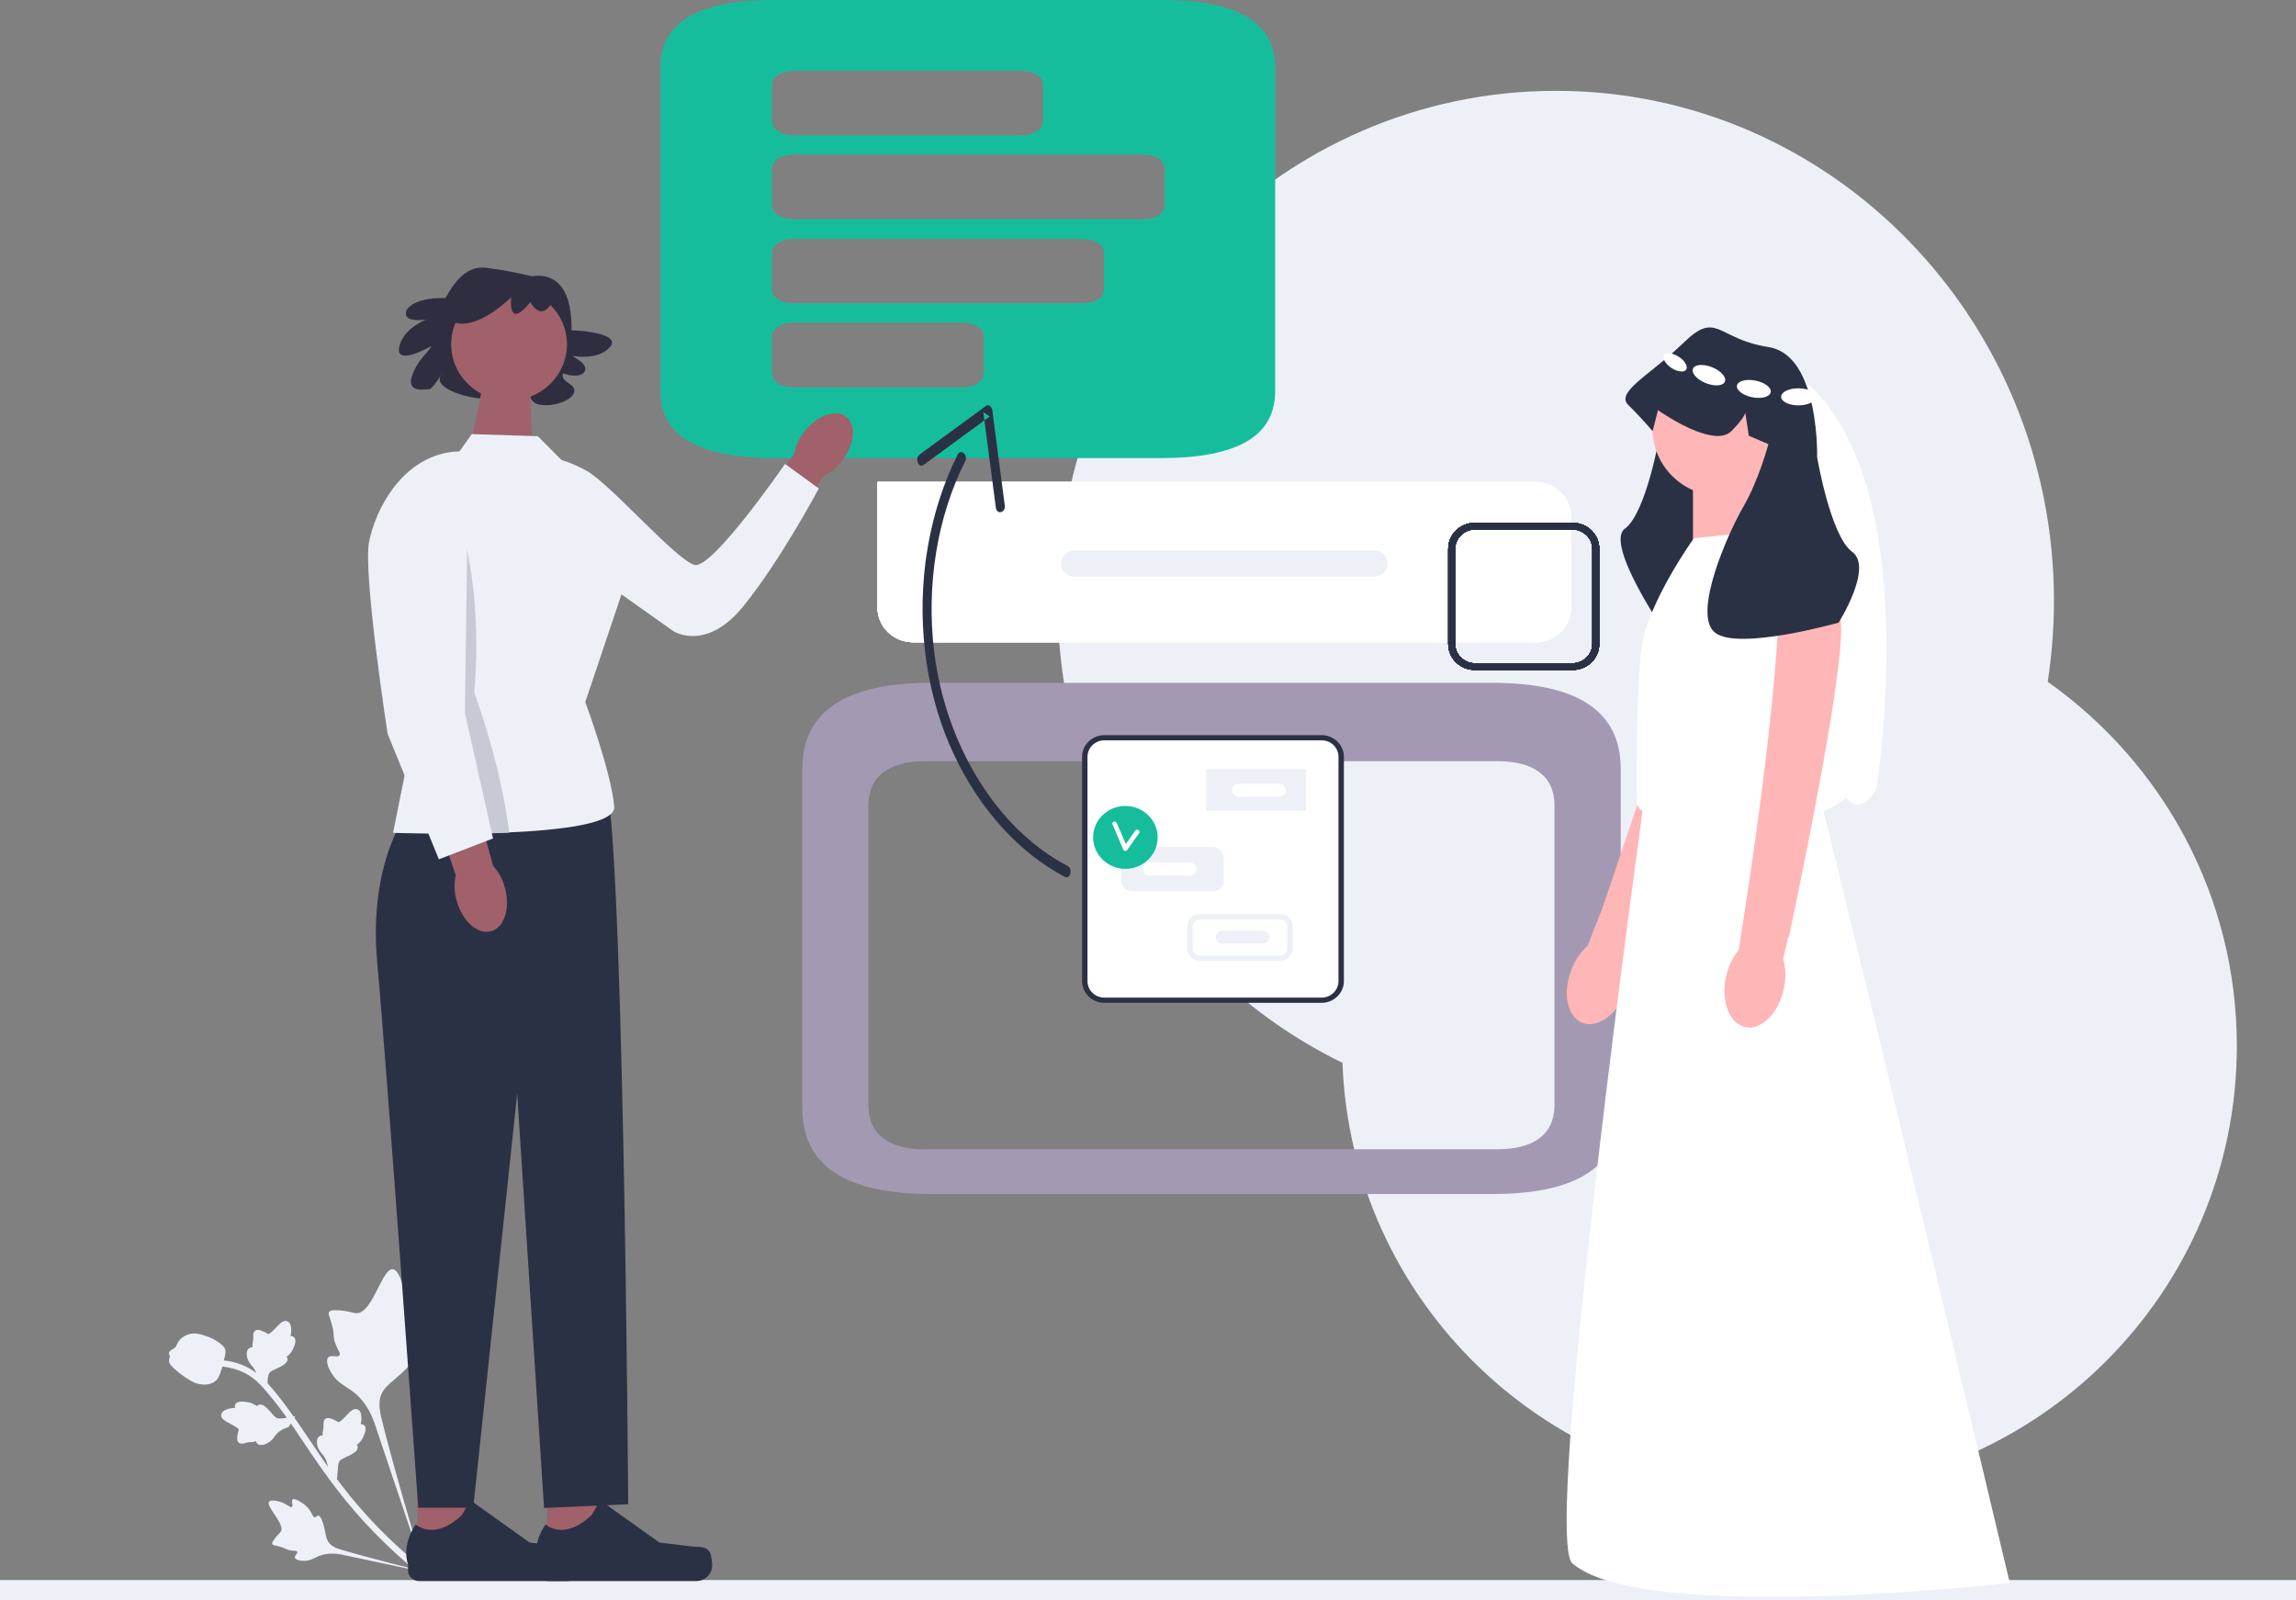 <svg xmlns="http://www.w3.org/2000/svg" xmlns:vectornator="http://vectornator.io" xml:space="preserve" id="Слой_1" x="0" y="0" style="enable-background:new 0 0 1102.3 768.2" version="1.1" viewBox="0 0 1102.3 768.2"><rect x="0" y="0" width="1102.3" height="768.2" fill="#808080" stroke="none"/><style>.st0,.st1,.st2,.st3,.st5,.st8,.st9{fill-rule:evenodd;clip-rule:evenodd;fill:#eef0f8}.st1,.st2,.st3,.st5,.st8,.st9{fill:#fff}.st2,.st3,.st5,.st8,.st9{fill:#2b3144}.st3,.st5,.st8,.st9{fill:#16bd9d}.st5,.st8,.st9{fill:#ffb6b6}.st8,.st9{fill:#2f2e41}.st9{fill:#a0616a}</style><g vectornator:layerName="–°–ї–Њ–є 1" id="Слой-1"><path d="M747 43.6c-132.1 0-239.2 109.7-239.2 245.1 0 97.8 55.9 182.2 136.7 221.5 4.3 114.5 98.7 206.1 214.6 206.1 118.6 0 214.8-95.9 214.8-214.2 0-72.2-35.9-136-90.8-174.8 1.9-12.6 3-25.5 3-38.6.1-135.4-107-245.1-239.1-245.1zM200.5 625.1c-1.9-.7-4.3 3.4-5.9 2.6-1.6-.7.2-5-1.3-10.7-.3-1-1.9-7.4-4.7-7.7-5.2-.6-9.7 21.3-17.5 21.1-1.7 0-3.8-1.2-9.1-1.4-2.1-.1-3.3 0-3.9.7-.8 1 .2 2.5 1.2 6 1.5 5.3.3 5.8 1.9 9.8 1.2 2.9 2.4 4.2 1.8 5.1-.9 1.3-4-.4-5.4 1-1.4 1.4 0 5.1 1.5 7.5 2.7 4.6 6.5 6.1 9.6 8.4 3.4 2.4 7.8 6.7 10.9 15.1l25.3 75.2c-4.9-15.7-17.5-59.2-21.5-75.9-1.2-4.8-2.2-9.8.5-14.1 2.6-4.1 8.2-7 13.4-13.3.6-.7 2.3-2.8 1.6-4.2-.6-1.1-2.2-.8-2.8-1.8-.7-1.4 1.7-3.2 3.5-6.9 1.3-2.6 1.6-4.7 1.9-6.6.2-.6 1.5-9-1-9.9z" class="st0"/><path d="M140.5 719.8c-.9.7.5 3-.4 3.6-.8.6-2.5-1.6-5.7-2.5-.6-.2-4.3-1.2-5.2 0-1.8 2.3 7.9 10.8 5.6 14.4-.5.8-1.7 1.5-3.3 3.9-.7 1-1 1.6-.8 2 .3.7 1.3.6 3.4 1.2 3.1.8 3 1.5 5.5 1.9 1.8.3 2.8 0 3.1.6.4.8-1.4 1.8-1.1 2.9.3 1.1 2.6 1.5 4.2 1.5 3.1 0 5-1.3 7-2.2 2.2-.9 5.6-1.8 10.8-.9l45.3 9.6c-9.3-2.2-34.9-8.8-44.5-11.7-2.8-.8-5.6-1.8-7-4.3-1.3-2.4-1.2-6-2.9-10.2-.2-.5-.8-1.9-1.7-2-.7-.1-1 .8-1.7.8-.9-.1-1.2-1.7-2.5-3.6-.9-1.3-1.9-2.1-2.8-2.8-.3-.1-4.1-3.1-5.3-2.2zM161.8 710.1l-4.3-4.4v-.6c-.2-2.5-.9-4.6-2.1-6.2-.2-.2-.4-.5-.6-.7-.8-1-1.9-2.2-2.4-4.1-.3-1.1-.7-3.7 1.1-4.7.5-.3.9-.3 1.4-.3v-.3c-.1-1.1.1-1.7.2-2.3.1-.4.2-.9.2-1.8v-1c0-.9 0-1.9.9-2.6 1-.7 2.2-.3 3 0 1.4.5 2.2 1 2.7 1.3.2.1.4.2.5.3.7.2 3-2.2 3.8-3.1 1.9-2 3.6-3.8 5.5-3 1.3.5 1.9 2.1 1.8 4.9 0 .9-.2 1.6-.4 2.2.5-.1 1.1 0 1.6.4 1.2.9 1.1 2.9-.3 5.7-.3.7-.8 1.7-1.8 2.7-.4.5-.9.8-1.3 1.1.2.2.3.5.4.9.2 1-.4 2-1.7 2.9-1.5 1-2.8 1.6-4 2.1-1 .5-1.9.9-2.5 1.4-1 .9-1.2 2.4-1.3 4.3l-.4 4.9zM141.8 679.8l-3.2 5.2-.5.2c-2.5.8-4.4 2-5.6 3.5-.2.2-.4.5-.6.8-.7 1-1.7 2.3-3.5 3.3-1 .5-3.5 1.6-4.9.2-.4-.4-.5-.8-.6-1.2-.1 0-.2.1-.2.1-1.1.4-1.7.4-2.3.4-.5 0-1 0-1.9.2-.4.1-.7.2-1 .3-.8.2-1.9.5-2.8-.2-1-.8-.8-2-.8-2.8.1-1.4.4-2.3.6-2.9.1-.2.1-.5.1-.6 0-.7-2.9-2.2-4-2.8-2.5-1.3-4.7-2.4-4.4-4.4.2-1.4 1.6-2.4 4.4-3 .9-.2 1.6-.2 2.3-.2-.2-.5-.3-1 0-1.6.6-1.4 2.6-1.8 5.8-1.2.8.1 1.9.3 3.1 1 .6.3 1.1.6 1.5.9.2-.2.4-.4.8-.6 1-.4 2.1-.1 3.3.9 1.3 1.1 2.3 2.3 3.1 3.2.7.9 1.4 1.6 2 2 1.2.7 2.7.5 4.6.2l4.7-.9zM128.1 667.7l-4.3-4.4v-.5c-.2-2.5-.9-4.6-2.1-6.2-.2-.2-.4-.5-.6-.7-.8-1-1.9-2.2-2.4-4.1-.3-1.1-.7-3.7 1.1-4.7.5-.3.9-.3 1.4-.3v-.3c-.1-1.1.1-1.7.2-2.3.1-.4.2-.9.2-1.8v-1c0-.9 0-1.9.9-2.6 1-.7 2.2-.3 3 0 1.4.5 2.2 1 2.7 1.3.2.1.4.2.5.3.7.2 3-2.2 3.8-3.1 1.9-2 3.6-3.8 5.5-3 1.3.6 1.9 2.1 1.8 4.9 0 .9-.2 1.6-.4 2.2.5-.1 1.1 0 1.6.4 1.2.9 1.1 2.9-.3 5.7-.3.7-.8 1.7-1.8 2.7-.4.5-.9.8-1.3 1.1.2.2.3.5.4.9.2 1-.4 2-1.7 2.9-1.5 1-2.8 1.6-4 2.1-1 .5-1.9.9-2.5 1.4-1 .9-1.2 2.4-1.3 4.3l-.4 4.8z" class="st0"/><path d="m206.6 756.4-1.5.1-1.2-1 1.2 1-1.1 1c-.1-.1-.4-.3-.8-.6-2.2-1.7-9-7-18.5-16.2-6.6-6.4-13-13.3-18.9-20.6-5.9-7.3-10-13.1-13.3-17.8-2.5-3.5-4.7-6.9-7-10.3-5.9-8.9-11.6-17.2-19-25.6-1.7-1.9-5.1-5.8-11-8.2-3.4-1.4-7.1-2.2-11-2.3v-3c4.3.1 8.4.9 12.2 2.5 6.5 2.8 10.3 7 12.1 9 7.5 8.5 13.2 17 19.2 25.9 2.2 3.3 4.5 6.7 6.9 10.2 3.2 4.6 7.3 10.4 13.1 17.6 5.9 7.2 12.1 14 18.7 20.3 9.4 9.1 16 14.2 18.2 16 1.4 1.2 1.6 1.4 1.7 2z" class="st0"/><path d="M103.1 663.2c-.1.1-.2.1-.3.2-2.1 1.4-5 1.7-8.5.7-1.6-.5-3-1.4-5.8-3.2-.4-.3-2.5-1.7-5-4-1.6-1.5-2.1-2.3-2.3-3.1-.2-1 .1-1.9.5-2.8-.2-.2-.4-.5-.5-.8-.4-1.3.8-2 1.5-2.4.3-.2.7-.4 1.1-.7.6-.5.8-.9 1.1-1.6.3-.6.6-1.4 1.4-2.3 1.5-1.7 3.4-2.4 4-2.6 3.3-1.1 6.2-.1 9.5 1.1.7.2 3 1.1 5.5 2.9 1.8 1.3 2.3 2.1 2.6 2.7.6 1.3.4 2.5-.3 5.3-.7 2.9-1 4.3-1.5 5.4-.7 2.5-1.4 4-3 5.2z" class="st0"/><path d="M438.4 308.3h298.8c9.4 0 17-7.4 17-16.6V248c0-9.1-7.6-16.6-17-16.6H421.3v60.3c0 9.2 7.7 16.6 17.1 16.6z" class="st1"/><path d="M438.4 308.3h298.8c9.4 0 17-7.4 17-16.6V248c0-9.1-7.6-16.6-17-16.6H421.3v60.3c0 9.2 7.7 16.6 17.1 16.6z" class="st1"/><path d="M438.4 308.3h298.8c9.4 0 17-7.4 17-16.6V248c0-9.1-7.6-16.6-17-16.6H421.3v60.3c0 9.2 7.7 16.6 17.1 16.6z" class="st1"/><path d="M438.4 308.3h298.8c9.4 0 17-7.4 17-16.6V248c0-9.1-7.6-16.6-17-16.6H421.3v60.3c0 9.2 7.7 16.6 17.1 16.6z" class="st1"/><path d="M438.4 308.3h298.8c9.4 0 17-7.4 17-16.6V248c0-9.1-7.6-16.6-17-16.6H421.3v60.3c0 9.2 7.7 16.6 17.1 16.6z" class="st1"/><path d="M438.4 308.3h298.8c9.4 0 17-7.4 17-16.6V248c0-9.1-7.6-16.6-17-16.6H421.3v60.3c0 9.2 7.7 16.6 17.1 16.6z" class="st1"/><path d="M438.4 308.3h298.8c9.4 0 17-7.4 17-16.6V248c0-9.1-7.6-16.6-17-16.6H421.3v60.3c0 9.2 7.7 16.6 17.1 16.6z" class="st1"/><path d="M438.4 308.3h298.8c9.4 0 17-7.4 17-16.6V248c0-9.1-7.6-16.6-17-16.6H421.3v60.3c0 9.2 7.7 16.6 17.1 16.6z" class="st1"/><path d="M515.9 276.8h143.8c3.6 0 6.5-2.8 6.5-6.3s-2.9-6.3-6.5-6.3H515.9c-3.6 0-6.5 2.8-6.5 6.3s2.9 6.3 6.5 6.3z" class="st0"/><path d="M708.1 321.6H755c7.1 0 12.8-5.6 12.8-12.5v-45.6c0-6.9-5.7-12.5-12.8-12.5h-46.9c-7.1 0-12.8 5.6-12.8 12.5v45.6c0 6.9 5.7 12.5 12.8 12.5zm46.9-67.4c5.2 0 9.5 4.2 9.5 9.3v45.6c0 5.1-4.3 9.3-9.5 9.3h-46.9c-5.2 0-9.5-4.2-9.5-9.3v-45.6c0-5.1 4.3-9.3 9.5-9.3H755z" class="st2"/><path d="M708.1 321.6H755c7.1 0 12.8-5.6 12.8-12.5v-45.6c0-6.9-5.7-12.5-12.8-12.5h-46.9c-7.1 0-12.8 5.6-12.8 12.5v45.6c0 6.9 5.7 12.5 12.8 12.5zm46.9-67.4c5.2 0 9.5 4.2 9.5 9.3v45.6c0 5.1-4.3 9.3-9.5 9.3h-46.9c-5.2 0-9.5-4.2-9.5-9.3v-45.6c0-5.1 4.3-9.3 9.5-9.3H755z" class="st2"/><path d="M708.1 321.6H755c7.1 0 12.8-5.6 12.8-12.5v-45.6c0-6.9-5.7-12.5-12.8-12.5h-46.9c-7.1 0-12.8 5.6-12.8 12.5v45.6c0 6.9 5.7 12.5 12.8 12.5zm46.9-67.4c5.2 0 9.5 4.2 9.5 9.3v45.6c0 5.1-4.3 9.3-9.5 9.3h-46.9c-5.2 0-9.5-4.2-9.5-9.3v-45.6c0-5.1 4.3-9.3 9.5-9.3H755z" class="st2"/><path d="M708.1 321.6H755c7.1 0 12.8-5.6 12.8-12.5v-45.6c0-6.9-5.7-12.5-12.8-12.5h-46.9c-7.1 0-12.8 5.6-12.8 12.5v45.6c0 6.9 5.7 12.5 12.8 12.5zm46.9-67.4c5.2 0 9.5 4.2 9.5 9.3v45.6c0 5.1-4.3 9.3-9.5 9.3h-46.9c-5.2 0-9.5-4.2-9.5-9.3v-45.6c0-5.1 4.3-9.3 9.5-9.3H755z" class="st2"/><path d="M708.1 321.6H755c7.1 0 12.8-5.6 12.8-12.5v-45.6c0-6.9-5.7-12.5-12.8-12.5h-46.9c-7.1 0-12.8 5.6-12.8 12.5v45.6c0 6.9 5.7 12.5 12.8 12.5zm46.9-67.4c5.2 0 9.5 4.2 9.5 9.3v45.6c0 5.1-4.3 9.3-9.5 9.3h-46.9c-5.2 0-9.5-4.2-9.5-9.3v-45.6c0-5.1 4.3-9.3 9.5-9.3H755z" class="st2"/><path d="M708.1 321.6H755c7.1 0 12.8-5.6 12.8-12.5v-45.6c0-6.9-5.7-12.5-12.8-12.5h-46.9c-7.1 0-12.8 5.6-12.8 12.5v45.6c0 6.9 5.7 12.5 12.8 12.5zm46.9-67.4c5.2 0 9.5 4.2 9.5 9.3v45.6c0 5.1-4.3 9.3-9.5 9.3h-46.9c-5.2 0-9.5-4.2-9.5-9.3v-45.6c0-5.1 4.3-9.3 9.5-9.3H755z" class="st2"/><path d="M708.1 321.6H755c7.1 0 12.8-5.6 12.8-12.5v-45.6c0-6.9-5.7-12.5-12.8-12.5h-46.9c-7.1 0-12.8 5.6-12.8 12.5v45.6c0 6.9 5.7 12.5 12.8 12.5zm46.9-67.4c5.2 0 9.5 4.2 9.5 9.3v45.6c0 5.1-4.3 9.3-9.5 9.3h-46.9c-5.2 0-9.5-4.2-9.5-9.3v-45.6c0-5.1 4.3-9.3 9.5-9.3H755z" class="st2"/><path d="M708.1 321.6H755c7.1 0 12.8-5.6 12.8-12.5v-45.6c0-6.9-5.7-12.5-12.8-12.5h-46.9c-7.1 0-12.8 5.6-12.8 12.5v45.6c0 6.9 5.7 12.5 12.8 12.5zm46.9-67.4c5.2 0 9.5 4.2 9.5 9.3v45.6c0 5.1-4.3 9.3-9.5 9.3h-46.9c-5.2 0-9.5-4.2-9.5-9.3v-45.6c0-5.1 4.3-9.3 9.5-9.3H755z" class="st2"/><path d="M708.1 321.6H755c7.1 0 12.8-5.6 12.8-12.5v-45.6c0-6.9-5.7-12.5-12.8-12.5h-46.9c-7.1 0-12.8 5.6-12.8 12.5v45.6c0 6.9 5.7 12.5 12.8 12.5zm46.9-67.4c5.2 0 9.5 4.2 9.5 9.3v45.6c0 5.1-4.3 9.3-9.5 9.3h-46.9c-5.2 0-9.5-4.2-9.5-9.3v-45.6c0-5.1 4.3-9.3 9.5-9.3H755z" class="st2"/><path d="M708.1 321.6H755c7.1 0 12.8-5.6 12.8-12.5v-45.6c0-6.9-5.7-12.5-12.8-12.5h-46.9c-7.1 0-12.8 5.6-12.8 12.5v45.6c0 6.9 5.7 12.5 12.8 12.5zm46.9-67.4c5.2 0 9.5 4.2 9.5 9.3v45.6c0 5.1-4.3 9.3-9.5 9.3h-46.9c-5.2 0-9.5-4.2-9.5-9.3v-45.6c0-5.1 4.3-9.3 9.5-9.3H755z" class="st2"/><path d="M708.1 321.6H755c7.1 0 12.8-5.6 12.8-12.5v-45.6c0-6.9-5.7-12.5-12.8-12.5h-46.9c-7.1 0-12.8 5.6-12.8 12.5v45.6c0 6.9 5.7 12.5 12.8 12.5zm46.9-67.4c5.2 0 9.5 4.2 9.5 9.3v45.6c0 5.1-4.3 9.3-9.5 9.3h-46.9c-5.2 0-9.5-4.2-9.5-9.3v-45.6c0-5.1 4.3-9.3 9.5-9.3H755z" class="st2"/><path d="M708.1 321.6H755c7.1 0 12.8-5.6 12.8-12.5v-45.6c0-6.9-5.7-12.5-12.8-12.5h-46.9c-7.1 0-12.8 5.6-12.8 12.5v45.6c0 6.9 5.7 12.5 12.8 12.5zm46.9-67.4c5.2 0 9.5 4.2 9.5 9.3v45.6c0 5.1-4.3 9.3-9.5 9.3h-46.9c-5.2 0-9.5-4.2-9.5-9.3v-45.6c0-5.1 4.3-9.3 9.5-9.3H755z" class="st2"/><path d="M708.1 321.6H755c7.1 0 12.8-5.6 12.8-12.5v-45.6c0-6.9-5.7-12.5-12.8-12.5h-46.9c-7.1 0-12.8 5.6-12.8 12.5v45.6c0 6.9 5.7 12.5 12.8 12.5zm46.9-67.4c5.2 0 9.5 4.2 9.5 9.3v45.6c0 5.1-4.3 9.3-9.5 9.3h-46.9c-5.2 0-9.5-4.2-9.5-9.3v-45.6c0-5.1 4.3-9.3 9.5-9.3H755z" class="st2"/><path d="M708.1 321.6H755c7.1 0 12.8-5.6 12.8-12.5v-45.6c0-6.9-5.7-12.5-12.8-12.5h-46.9c-7.1 0-12.8 5.6-12.8 12.5v45.6c0 6.9 5.7 12.5 12.8 12.5zm46.9-67.4c5.2 0 9.5 4.2 9.5 9.3v45.6c0 5.1-4.3 9.3-9.5 9.3h-46.9c-5.2 0-9.5-4.2-9.5-9.3v-45.6c0-5.1 4.3-9.3 9.5-9.3H755z" class="st2"/><path d="M708.1 321.6H755c7.1 0 12.8-5.6 12.8-12.5v-45.6c0-6.9-5.7-12.5-12.8-12.5h-46.9c-7.1 0-12.8 5.6-12.8 12.5v45.6c0 6.9 5.7 12.5 12.8 12.5zm46.9-67.4c5.2 0 9.5 4.2 9.5 9.3v45.6c0 5.1-4.3 9.3-9.5 9.3h-46.9c-5.2 0-9.5-4.2-9.5-9.3v-45.6c0-5.1 4.3-9.3 9.5-9.3H755z" class="st2"/><path d="M708.1 321.6H755c7.1 0 12.8-5.6 12.8-12.5v-45.6c0-6.9-5.7-12.5-12.8-12.5h-46.9c-7.1 0-12.8 5.6-12.8 12.5v45.6c0 6.9 5.7 12.5 12.8 12.5zm46.9-67.4c5.2 0 9.5 4.2 9.5 9.3v45.6c0 5.1-4.3 9.3-9.5 9.3h-46.9c-5.2 0-9.5-4.2-9.5-9.3v-45.6c0-5.1 4.3-9.3 9.5-9.3H755z" class="st2"/><path d="M317.1 187.8c0 10.7 4.5 18.8 13.6 24.1 9.1 5.3 22.7 8 40.8 8h186.3c18.1 0 31.7-2.7 40.8-8 9.1-5.3 13.6-13.4 13.6-24.1V32.2c0-10.7-4.5-18.7-13.6-24.1-9.1-5.4-22.7-8.1-40.8-8.1H371.5c-18.1 0-31.7 2.7-40.8 8.1-9.1 5.4-13.6 13.4-13.6 24.1v155.6zM381.8 34h107.7c3.4 0 6.1.6 8.2 1.8 2 1.2 3.1 2.9 3.1 5.1V58c0 2.1-1 3.8-3.1 5.1s-4.8 1.9-8.2 1.9H381.8c-3.5 0-6.3-.6-8.2-1.9s-3-3-3-5.1V41c0-2.2 1-3.9 3-5.1 2-1.2 4.7-1.9 8.2-1.9zm0 40.2H548c3.5 0 6.2.6 8.2 1.9 1.9 1.3 2.9 3 2.9 5.1v17.1c0 2.1-1 3.8-2.9 5.1-1.9 1.3-4.6 1.9-8.2 1.9H381.8c-3.5 0-6.3-.6-8.2-1.9-2-1.3-3-3-3-5.1V81.2c0-2.1 1-3.8 3-5.1 2-1.2 4.7-1.9 8.2-1.9zm0 40.5h137c3.6 0 6.4.6 8.3 1.8 1.9 1.2 2.9 2.9 2.9 5v17.2c0 2.2-1 3.9-2.9 5.1-1.9 1.2-4.7 1.8-8.3 1.8h-137c-3.5 0-6.3-.6-8.2-1.8-2-1.2-3-2.9-3-5.1v-17.2c0-2.1 1-3.8 3-5 2-1.2 4.7-1.8 8.2-1.8zm0 40.2h79.3c3.5 0 6.3.6 8.2 1.8 2 1.2 3 2.9 3 5.1V179c0 2.1-1 3.8-3 5.1-2 1.3-4.7 1.9-8.2 1.9h-79.3c-3.5 0-6.3-.6-8.2-1.9-2-1.3-3-3-3-5.1v-17.1c0-2.2 1-3.9 3-5.1s4.7-1.9 8.2-1.9z" class="st3"/><path d="M447.1 573.2h269.3c20.6 0 36.1-3.4 46.3-10.3 10.3-6.9 15.4-17.2 15.4-31V369.1c0-13.8-5.1-24.1-15.4-31-10.2-6.9-25.7-10.3-46.3-10.3H447.1c-20.6 0-36.1 3.4-46.4 10.3-10.3 6.9-15.5 17.2-15.5 31v162.8c0 13.8 5.2 24.1 15.5 31 10.3 6.9 25.7 10.3 46.4 10.3zm-3-21.4c-8.7 0-15.4-1.8-20.1-5.4-4.7-3.6-7.1-8.9-7.1-15.9V386.7c0-7 2.4-12.3 7.1-15.9 4.7-3.6 11.4-5.4 20.1-5.4h274.8c8.8 0 15.6 1.8 20.3 5.4 4.7 3.6 7.1 8.9 7.1 15.9v143.7c0 7-2.4 12.3-7.1 15.9-4.7 3.6-11.5 5.4-20.3 5.4H444.1z" style="fill-rule:evenodd;clip-rule:evenodd;fill:#a499b3"/><path d="M634.5 354.1H530.2c-5.2 0-9.4 4.1-9.4 9.1V471c0 5 4.2 9.1 9.4 9.1h104.3c5.2 0 9.4-4.1 9.4-9.1V363.3c0-5.1-4.2-9.2-9.4-9.2z" class="st1"/><path d="M530.2 481.4h104.3c5.9 0 10.7-4.7 10.7-10.4V363.3c0-5.7-4.8-10.4-10.7-10.4H530.2c-5.9 0-10.7 4.7-10.7 10.4V471c0 5.7 4.8 10.4 10.7 10.4zm104.3-126c4.5 0 8.1 3.5 8.1 7.9V471c0 4.3-3.6 7.9-8.1 7.9H530.2c-4.5 0-8.1-3.5-8.1-7.9V363.3c0-4.3 3.6-7.9 8.1-7.9h104.3z" class="st2"/><path d="M627 369.3h-47.9v19.9H627v-19.9zM543.6 427.8h38.6c2.9 0 5.3-2.3 5.3-5.2v-10.8c0-2.8-2.4-5.2-5.3-5.2h-38.6c-2.9 0-5.3 2.3-5.3 5.2v10.8c0 2.9 2.4 5.2 5.3 5.2zM576 461.2h38.6c3.3 0 6-2.6 6-5.8v-10.8c0-3.2-2.7-5.8-6-5.8H576c-3.3 0-6 2.6-6 5.8v10.8c0 3.2 2.7 5.8 6 5.8zm38.6-19.8c1.9 0 3.4 1.5 3.4 3.3v10.8c0 1.8-1.5 3.3-3.4 3.3H576c-1.9 0-3.4-1.5-3.4-3.3v-10.8c0-1.8 1.5-3.3 3.4-3.3h38.6z" class="st0"/><path d="M594.7 382.5h19.4c1.8 0 3.2-1.4 3.2-3.1 0-1.7-1.5-3.1-3.2-3.1h-19.4c-1.8 0-3.2 1.4-3.2 3.1-.1 1.7 1.4 3.1 3.2 3.1zM551.9 420.3h19.4c1.8 0 3.2-1.4 3.2-3.1 0-1.7-1.4-3.1-3.2-3.1h-19.4c-1.8 0-3.2 1.4-3.2 3.1 0 1.7 1.4 3.1 3.2 3.1z" class="st1"/><path d="M586.9 453h19.4c1.8 0 3.2-1.4 3.2-3.1 0-1.7-1.5-3.1-3.2-3.1h-19.4c-1.8 0-3.2 1.4-3.2 3.1-.1 1.7 1.4 3.1 3.2 3.1z" class="st0"/><path d="M511.2 420.9c-22-11.5-40.7-32.3-53-58.2-13.2-27.7-17.9-60.9-13.9-92.6 2.4-18.5 7.6-36.2 15.5-51.9 1.5-3 5.1.2 3.6 3.2-13.5 26.7-18.8 59.8-14.9 91.5 3.6 29.2 15.2 56.2 32.1 76.5 9.3 11.2 20.2 20.2 32 26.3 2.6 1.4 1.2 6.6-1.4 5.2z" class="st2"/><path d="m478.1 243.7-6-45.8 3.1 2-31.8 23.3c-2.4 1.8-4.3-3.2-1.9-5l31.8-23.3c1.2-.9 2.9.3 3.1 2l6 45.8c.4 3.5-3.9 4.5-4.3 1z" class="st2"/><path d="M555.8 402c0-8.3-7-15.1-15.5-15.1-8.6 0-15.5 6.8-15.5 15.1s7 15.1 15.5 15.1 15.5-6.7 15.5-15.1z" class="st3"/><path d="M534.8 394.4c.6-.2 1.1.2 1.4.8 1.4 3.3 2.9 6.7 4.3 10 1.5-2.1 3-4.2 4.5-6.4.8-1.1 2.7-.1 1.9 1.1l-5.7 8.1c-.6.8-1.7.6-2-.3l-5.1-12c-.3-.5.2-1.2.7-1.3z" class="st1"/><path d="M1102.3 758.5H0v9.7h1102.3v-9.7z" class="st0"/><path d="M847.2 171.5c82.5 31.8 53.6 207.3 53.6 207.3-7.7 13.6-14.5 4.3-14.5 4.3-33.6 24-44.7-5.2-44.7-5.2l5.6-206.4z" class="st1"/><path d="M799.9 304.4s11.7-25.6 23.3-25.6c1.1 0 2.2.1 3.3.4 7.5 1.5 14.3 7.8 17.6 11.2 1.3 1.3 2 2.2 2 2.2s-.1-.9-.2-2.4c-.8-8-3.6-34.3-8.7-51.1-1.8-6-3.9-10.8-6.3-13.1-5.6-5.4-8.2-12-9.4-16.8-1-4.2-1-7.1-1-7.1l9.4-4 1.7-11.1c.3 1.3 1.8 3.9 6.6 8.8.4.4.9.8 1.3 1.1 7 4.3 21.2-3.1 28.8-7.8-3.2-10.8-9-20.6-19.5-22.2-24.6-3.8-24.6-17.6-40.2-2.5l-3.9 3.6c-5 9.2-6.8 21.6-7.4 30.3-.5 6-.4 10.2-.4 10.2s-6.5 37.8-16.8 45.3c-10 7.3 19.8 50.6 19.8 50.6z" class="st2"/><path d="m834.8 227.1 17.5 25-39.5 10.3v-35.3h22z" class="st5"/><path d="m834.8 227.1 17.5 25-39.5 10.3v-35.3h22z" style="opacity:.1;fill-rule:evenodd;clip-rule:evenodd;fill:#ffb6b6;enable-background:new"/><path d="m787 451.4 57.5-137.9-32.2-4.7-42.8 126.6-7.3 18.6c-3.6 3.3-6.3 7.4-7.9 11.9-4.3 11.3-1.7 22.5 5.6 25.2 7.4 2.6 16.8-4.4 21-15.6 1.8-4.5 2.4-9.3 1.9-14.1l4-10h.2z" class="st5"/><path d="m805.2 274-10.7 130 25.6 1.8s34-126 27.5-134.6c-6.5-8.6-38.9-10.9-42.1 1.4" style="fill-rule:evenodd;clip-rule:evenodd;fill:#e6e6e6"/><path d="M790.3 376.8S740 737.6 754.9 750.5c33.9 29.5 210 9.4 210 9.4s-92.6-389-96.5-396.6c-3.9-7.5-78.1 13.5-78.1 13.5z" class="st1"/><path d="m852.6 254.2-39.4 4.2s-22 30.7-25 52c-3 21.4-2.4 74.3-2.4 74.3s0 7.9 10.4 4.1c10.4-3.8 50.5-18.9 50.5-18.9s13 13.2 19.5 9.4c6.5-3.8 19.3-21.4 21.1-60.8 1.8-39.4-19.2-57.6-19.2-57.6l-15.5-6.7z" class="st1"/><path d="M858.8 449.9s23.9-111.2 25.1-145.2c1.2-34-27.6-47.8-30.4-1.2-3.6 60.8-18.8 152.6-18.8 152.6-3 3.8-5.1 8.2-6.1 12.9-2.5 11.7 1.7 22.5 9.4 24.1 7.7 1.5 15.9-6.7 18.4-18.5 1.1-4.7 1-9.5-.3-14.2l2.4-10.5h.3zM859.6 206c0-17.8-14.8-32.2-33.1-32.2s-33.1 14.4-33.1 32.2 14.8 32.2 33.1 32.2c18.3.1 33.1-14.4 33.1-32.2z" class="st5"/><path d="M781.7 194.4c6.5 6.3 11.7 12.6 11.7 12.6l2.6-10.1s.6.4 1.6 1.1c4.1 2.7 15.1 9.6 24 11 3.9.7 7.4.2 9.7-2.1 4.8-4.9 6.3-7.5 6.6-8.8l1.7 11.1 9.4 4s-4.6 17.3-12 30-24.9 52-13.5 60.6c11.4 8.6 59.2-4.9 59.2-4.9s16.8-26.5 6.5-34c-10.4-7.6-16.8-45.4-16.8-45.4s.4-16.2-3.9-30.7c-3.2-10.8-9-20.6-19.5-22.2-24.6-3.8-24.6-17.6-40.2-2.5l-3.9 3.6c-14.3 13-29.1 20.9-23.2 26.7z" class="st2"/><path d="M855.1 190.5c0-2.3 3.7-4.1 8.3-4.1s8.3 1.8 8.3 4.1-3.7 4.1-8.3 4.1-8.3-1.9-8.3-4.1zM833.9 185.1c.4-2.2 4.4-3.3 8.9-2.4 4.5.9 7.8 3.4 7.3 5.6-.4 2.2-4.4 3.3-8.9 2.4-4.4-.9-7.7-3.4-7.3-5.6zM812.8 177c.8-2.1 5-2.4 9.2-.7 4.2 1.7 7 4.8 6.1 6.9-.8 2.1-5 2.4-9.2.7-4.2-1.7-7-4.8-6.1-6.9zM798.8 170.6c.8-1.6 4-1.3 6.9.5 3 1.8 4.7 4.6 3.9 6.2-.9 1.6-4 1.3-6.9-.5-3-1.9-4.7-4.7-3.9-6.2z" class="st1"/><path d="M267.8 169.1c20.3 6.5 25.8-3.5 25.8-3.5 2.7-6.6-20.2-7.1-20.2-7.1l-5.6 10.6z" class="st8"/><path d="M258.2 172.1c15.3 11.9 21.4 7.4 21.4 7.4 7.3-5.7-15.7-13.2-15.7-13.2l-5.7 5.8zM250.8 133.6c29-8.7 23.1 31.5 23.1 31.5l-19.9-6.4-3.2-25.1z" class="st8"/><path d="M255.5 132.7s3.3 8.1-2 9.8c-5.3 1.7-12.7 4-12 6.9.7 2.9-2 11.5-2 11.5s22 18.4 11.4 27.1c-10.7 8.6-44 .6-39.4-7.5 4.7-8.1-3.3 6.3-5.3 6.3s-12 2.3-8-7.5 10-10.4 10-17.9 4-16.7 5.3-17.9c1.3-1.2 7.3-16.1 19.3-15 12 1.4 22.7 4.2 22.7 4.2z" class="st8"/><path d="M200.3 745.7h22.8l10.9-85.6h-33.7v85.6z" class="st9"/><path d="M278.5 745.2c.7 1.2 1.1 4.9 1.1 6.3 0 4.2-3.5 7.5-7.7 7.5h-70.7c-2.9 0-5.3-2.3-5.3-5.1V751s-3.5-8.6 3.7-19.2c0 0 8.9 8.3 22.3-4.7l3.9-6.9 28.5 20.3 15.8 1.9c3.5.3 6.6-.2 8.4 2.8z" class="st2"/><path d="M262.6 745.7h22.8l10.9-85.6h-33.7v85.6z" class="st9"/><path d="M340.8 745.2c.7 1.2 1.1 4.9 1.1 6.3 0 4.2-3.5 7.5-7.7 7.5h-70.7c-2.9 0-5.3-2.3-5.3-5.1V751s-3.5-8.6 3.7-19.2c0 0 8.9 8.3 22.3-4.7l3.9-6.9 28.5 20.3 15.8 1.9c3.6.3 6.6-.2 8.4 2.8z" class="st2"/><path d="M246.8 132.5c11.1 0 12.3 3.5 9.5 7.1-2.8 3.7-6.7 8.6-4 10.2 2.6 1.6 7 8.5 7 8.5s18.6-1.9 16.8 8.8c-1.7 10.7-10.5 12.2-3 16.9 7.5 4.7-2.5 10.4-10.4 10.5-7.9.1-7.8-2.6-10.2-10-2.4-7.5 2.1 5.7.6 6.7-1.5.9-7.4 7.2-11.6-1.1-4.2-8.3 0-11.5-5.6-16.4-5.5-4.9-9.3-12.8-9.1-14.2.2-1.4-6.3-14 3.7-18.9 9.8-5.2 5.2-8.1 16.3-8.1z" class="st8"/><path d="m254.3 182 1.6 41.8-31.7-1.3 8.7-43.3 21.4 2.8z" class="st9"/><path d="M196.3 388.9s-19.7 24.4-15.2 73.2c4.5 48.8 19.7 261.7 19.7 261.7h26.4L248.3 525l12.9 198.9 40.4-1.8s-2.2-342.8-12-350.3c-9.8-7.6-93.3 17.1-93.3 17.1z" class="st2"/><path d="M404.6 220.8c5.9-7.9 6.6-17.2 1.4-20.9-5.1-3.7-14.1-.3-20.1 7.6-2.4 3.1-4 6.7-4.7 10.6l-24.8 33.7 16.5 11 22.7-34.4c3.6-1.8 6.7-4.4 9-7.6z" class="st9"/><path d="m253.1 253.3 70.2 49.7s15.6 10.2 33.6-12 36.2-56.5 36.2-56.5l-16.2-11.8s-34.7 50.3-43.3 48.5c-8.6-1.8-41-39.5-52.5-45.5-11.4-6-27.3-11.8-31 6.1-3.8 18 3 21.5 3 21.5z" class="st0"/><path d="m258.2 209.4-31.7-1-43.2 60.6 15.7 79.8-10.3 51s107.6 3.9 106.2-12.6C293.5 370.8 281 337 281 337l18.8-55.9-16.1-46.1-25.5-25.6z" class="st0"/><path d="M216.6 165.3c0 14.9 12.4 27 27.8 27s27.8-12.1 27.8-27-12.4-27-27.8-27c-15.3-.1-27.8 12-27.8 27zM219.2 432.2c2.6 9.8 9.9 16.5 16.4 14.9 6.4-1.6 9.5-10.9 6.9-20.7-1-3.9-2.9-7.6-5.7-10.7l-11.6-41.5-19.9 5.7 13.5 40.3c-.9 4-.7 8.1.4 12z" class="st9"/><path d="M216.7 154.1c11.2 6.1 28.7-11.4 28.7-11.4-1.2 16.4 9.2 2.3 9.2 2.3 6.8 11.6 12.1-3.2 12.1-3.2l-8.9-4.5-27.2-3.5-13.9 20.3zM210.8 151.1c-20.4 6-19.3 17.5-19.3 17.5 1.5 7 20.7-5.5 20.7-5.5l-1.4-12z" class="st8"/><path d="M217 143.2c-19.3-1.2-21.9 5.9-21.9 5.9-2.8 8.9 20.4 2 20.4 2l1.5-7.9z" class="st8"/><path d="M244.5 399.7c-4.4-34.6-16.8-67.1-16.8-67.1 5.2-61.7-11.9-96.1-11.9-96.1l-19.3 61.9 25.9 103.1 12-1.4 10.1-.4z" style="fill-rule:evenodd;clip-rule:evenodd;fill:#c7cad4"/><path d="M224.4 254s22.6-42.3-9.2-36.8c-23 4-35 27.7-38 42.9s8.9 92.2 8.9 92.2l24.6 60.2 26-10-13.5-60.2 1.2-88.3z" class="st0"/></g></svg>